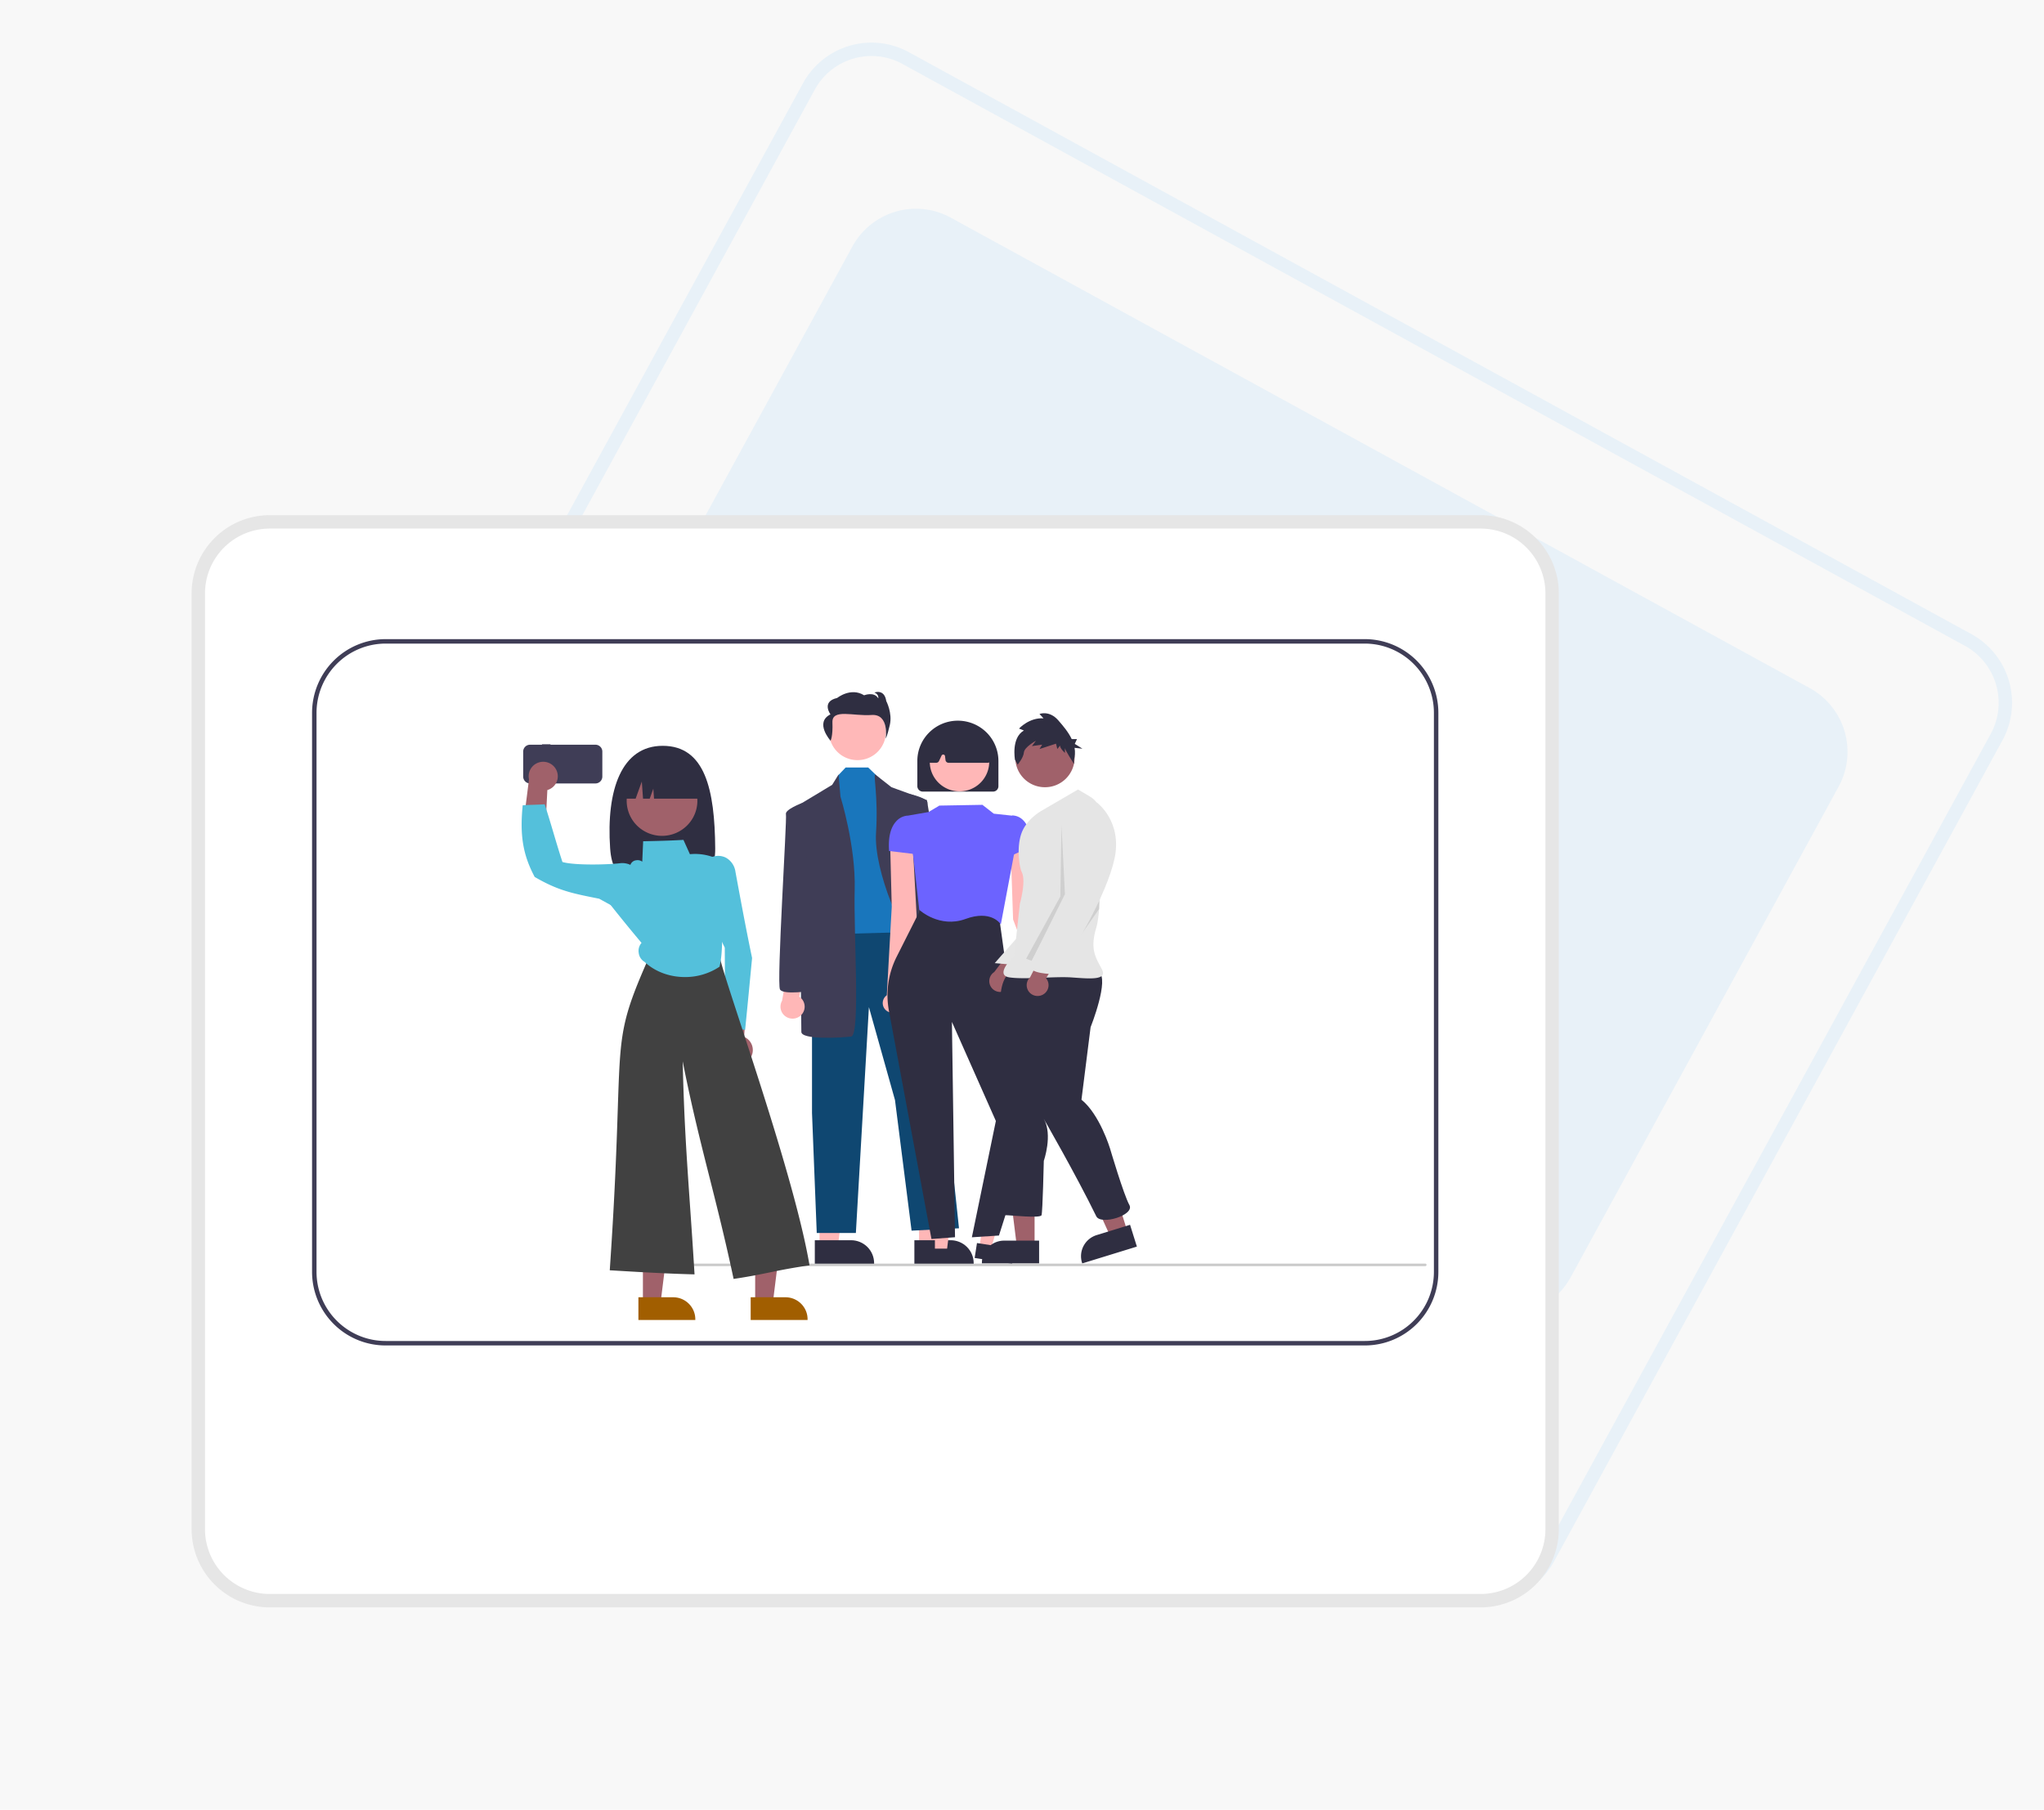 <svg fill="none" xmlns="http://www.w3.org/2000/svg" viewBox="0 0 192 170"><path fill="#F8F8F8" d="M0 0h192v170H0z"/><g clip-path="url(#a)"><path d="M139.539 150.496a7.287 7.287 0 0 1-3.509-.904L36.222 94.924a7.362 7.362 0 0 1-2.915-9.967l42.12-77.134A7.34 7.34 0 0 1 79.799 4.3a7.322 7.322 0 0 1 5.58.604l99.808 54.668a7.359 7.359 0 0 1 2.915 9.967l-42.12 77.133a7.275 7.275 0 0 1-4.372 3.524 7.373 7.373 0 0 1-2.071.3Zm-2.905-2.009a6.062 6.062 0 0 0 4.623.501 6.078 6.078 0 0 0 3.622-2.92l42.12-77.133a6.1 6.1 0 0 0-2.415-8.259L84.775 6.01a6.068 6.068 0 0 0-8.245 2.418L34.41 85.561a6.1 6.1 0 0 0 2.415 8.258l99.809 54.668Z" fill="#E8F1F8"/><path d="M141.597 123.519a6.851 6.851 0 0 1-3.286-.843L57.619 78.479a6.804 6.804 0 0 1-3.27-4.066 6.823 6.823 0 0 1 .563-5.19l25.155-46.066a6.816 6.816 0 0 1 4.06-3.272 6.798 6.798 0 0 1 5.181.561l80.693 44.198a6.82 6.82 0 0 1 2.706 9.255l-25.155 46.066a6.776 6.776 0 0 1-5.955 3.554Z" fill="#E8F1F8"/><path d="M139.092 150.475H25.332a6.812 6.812 0 0 1-4.812-1.999 6.834 6.834 0 0 1-1.996-4.82V55.741a6.832 6.832 0 0 1 1.996-4.82 6.811 6.811 0 0 1 4.813-1.999h113.759a6.81 6.81 0 0 1 4.812 2 6.83 6.83 0 0 1 1.997 4.82v87.914a6.832 6.832 0 0 1-1.997 4.82 6.811 6.811 0 0 1-4.812 1.999Z" fill="#fff"/><path d="M139.092 151H25.332a7.337 7.337 0 0 1-5.182-2.153 7.36 7.36 0 0 1-2.15-5.191V55.741a7.358 7.358 0 0 1 2.15-5.19 7.335 7.335 0 0 1 5.183-2.154h113.759a7.333 7.333 0 0 1 5.182 2.154 7.36 7.36 0 0 1 2.151 5.19v87.915a7.362 7.362 0 0 1-2.151 5.191 7.335 7.335 0 0 1-5.182 2.153ZM25.332 49.656a6.078 6.078 0 0 0-4.294 1.785 6.096 6.096 0 0 0-1.781 4.3v87.915a6.098 6.098 0 0 0 1.781 4.301 6.077 6.077 0 0 0 4.295 1.784h113.759a6.077 6.077 0 0 0 4.294-1.784 6.1 6.1 0 0 0 1.782-4.301V55.741a6.098 6.098 0 0 0-1.782-4.3 6.077 6.077 0 0 0-4.294-1.785H25.332Z" fill="#E6E6E6"/><path d="M128.198 126.394H36.226a6.888 6.888 0 0 1-4.89-2.026 6.92 6.92 0 0 1-2.023-4.898V66.965a6.938 6.938 0 0 1 2.027-4.894 6.916 6.916 0 0 1 4.887-2.03h91.971a6.915 6.915 0 0 1 4.886 2.03 6.937 6.937 0 0 1 2.027 4.894v52.505a6.924 6.924 0 0 1-2.022 4.899 6.897 6.897 0 0 1-4.891 2.025ZM36.226 60.46a6.496 6.496 0 0 0-4.59 1.907 6.516 6.516 0 0 0-1.904 4.598v52.505a6.502 6.502 0 0 0 4.008 6.011 6.488 6.488 0 0 0 2.486.494h91.972a6.485 6.485 0 0 0 6.002-4.014c.326-.79.493-1.636.492-2.491V66.965a6.515 6.515 0 0 0-1.904-4.598 6.497 6.497 0 0 0-4.59-1.907H36.226Z" fill="#3F3D56"/><g clip-path="url(#b)"><path d="M86.332 117.069h1.728l.821-6.612h-2.55l.001 6.612Z" fill="#FFB7B7"/><path d="M85.891 116.509h3.402c.575 0 1.127.227 1.533.63.407.404.635.951.635 1.522v.07h-5.57v-2.222Z" fill="#2F2E41"/><path d="M76.98 117.069h1.727l.821-6.612h-2.55l.001 6.612Z" fill="#FFB7B7"/><path d="M76.538 116.509h3.402c.575 0 1.127.227 1.533.63.407.404.635.951.635 1.522v.07h-5.57v-2.222Z" fill="#2F2E41"/><path d="M76.275 87.1v17.459l.445 11.271h3.675l1.225-21.216 2.45 8.729 1.558 12.266 4.454-.221-3.006-28.289h-10.8Z" fill="#0F4771"/><path d="M80.546 71.408a2.662 2.662 0 0 0 2.673-2.652 2.662 2.662 0 0 0-2.672-2.652 2.662 2.662 0 0 0-2.673 2.652 2.662 2.662 0 0 0 2.672 2.652Z" fill="#FFB8B8"/><path d="m79.436 72.099-.711.746-.668 14.918 7.905-.222-1.893-13.039-1.67-1.588-.847-.815h-2.116Z" fill="#1976BC"/><path d="m78.168 73.729.6-.967.18 2.072s1.447 4.64 1.336 8.73c-.112 4.088.556 13.702-.334 13.812-.891.11-4.677.332-4.677-.442 0-.773-.222-21.327-.222-21.327l3.117-1.878ZM82.22 72.762l1.515 1.188 3.34 1.215s0 14.144.669 17.46c.668 3.315 1.893 3.646.334 3.757-1.559.11-1.448-.442-1.448-.442s1.114-5.525-.334-6.63c-1.447-1.106-4.23-7.515-4.008-11.05.223-3.537-.29-5.498-.068-5.498Z" fill="#3F3D56"/><path d="M78.018 69.586s.228-.396.175-1.718c-.053-1.322 1.975-.574 3.67-.7 1.695-.126 1.336 2.207 1.336 2.207s.123-.139.384-1.265c.262-1.126-.332-2.248-.332-2.248-.175-1.183-1.119-.804-1.119-.804.455.175.367.55.367.55-.384-.669-1.328-.29-1.328-.29-1.258-.783-2.533.25-2.533.25-1.52.341-.629 1.541-.629 1.541-1.529.767.01 2.477.01 2.477Z" fill="#2F2E41"/><path d="M75.277 95.336a1.117 1.117 0 0 0 .14-1.356 1.123 1.123 0 0 0-.34-.348l.481-2.511-1.466-.663-.63 3.556a1.117 1.117 0 0 0 .316 1.461 1.14 1.14 0 0 0 1.499-.139Z" fill="#FFB7B7"/><path d="m75.607 75.607-.296-.157s-1.597.6-1.485 1.041c.111.442-.891 15.912-.557 16.465.334.552 3.006.11 3.006.11l-.668-17.459Z" fill="#3F3D56"/><path d="M88.318 94.295a1.122 1.122 0 0 1-.423-.849 1.11 1.11 0 0 1 .383-.866l-.826-2.421 1.36-.858 1.119 3.436a1.119 1.119 0 0 1-.109 1.49 1.138 1.138 0 0 1-1.504.068Z" fill="#FFB7B7"/><path d="M87.013 92.184s2.708.07 2.962-.522c.254-.593-2.895-15.777-2.847-16.23.049-.453-1.617-.828-1.617-.828l-.27.197 1.772 17.383Z" fill="#3F3D56"/><path d="m98.982 92.867-1.676-8.154-.737-6.022-1.632 1.048.226 6.636 2.604 6.876a.895.895 0 0 0 .109.998.908.908 0 0 0 .97.28.909.909 0 0 0 .63-.786.894.894 0 0 0-.494-.876ZM83.3 93.498l.465-8.31-.154-6.064 2.157.801.36 6.599-1.569 7.178a.896.896 0 0 1-.357 1.35.915.915 0 0 1-.998-.162.9.9 0 0 1-.227-.978.902.902 0 0 1 .324-.415ZM87.819 117.654h1.102l.524-4.219H87.82v4.219Z" fill="#FFB7B7"/><path d="M87.537 117.297h2.171c.367 0 .719.145.978.402.26.258.405.607.406.971v.045h-3.555v-1.418Z" fill="#2F2E41"/><path d="m91.994 117.17 1.089.168 1.168-4.091-1.608-.246-.65 4.169Z" fill="#FFB7B7"/><path d="m91.77 116.775 2.146.329c.363.056.688.252.905.546.217.294.307.661.25 1.021l-.006.044-3.513-.539.219-1.401ZM87.495 116.395l-.006-.031-3.99-21.411a8.033 8.033 0 0 1 .72-5.058l2.415-4.794 7.207.969.85 6.103 3.031 11.643-.003.01-3.883 12.242-2.545.166 2.254-10.928-4.128-9.305.292 20.227-2.214.167Z" fill="#2F2E41"/><path d="m94.009 86.851-.048-.074c-.008-.013-.884-1.322-3.266-.448-2.432.892-4.316-.831-4.335-.849l-.01-.008-.55-4.872-.65-3.955 2.07-.36 1.017-.606 4.046-.071 1.064.83 1.749.19.16 3.603-.001.004-1.246 6.616Z" fill="#6C63FF"/><path d="M94.589 80.58v-3.086l.491-.89h.02c.387.014.753.178 1.018.458.495.499.719 1.33.666 2.47l-.001.02-2.194 1.028ZM86.02 80.244l-2.505-.298-.002-.029c-.085-1.24.133-2.16.649-2.735a1.592 1.592 0 0 1 1.026-.555h.015l.678.611.14 3.006Z" fill="#6C63FF"/><path d="M93.273 74.364h-6.592a.514.514 0 0 1-.512-.507v-2.37a3.754 3.754 0 0 1 1.113-2.675 3.81 3.81 0 0 1 2.695-1.11 3.833 3.833 0 0 1 2.695 1.11 3.779 3.779 0 0 1 1.113 2.676v2.369a.506.506 0 0 1-.512.507Z" fill="#2F2E41"/><path d="M90.13 74.341a2.781 2.781 0 0 0 2.792-2.77c0-1.53-1.25-2.771-2.792-2.771a2.781 2.781 0 0 0-2.792 2.77c0 1.53 1.25 2.771 2.792 2.771Z" fill="#FFB7B7"/><path d="M92.784 71.657h-3.686a.286.286 0 0 1-.282-.247l-.048-.379a.169.169 0 0 0-.142-.146.171.171 0 0 0-.181.096l-.242.513a.284.284 0 0 1-.258.163h-.56a.286.286 0 0 1-.27-.193.28.28 0 0 1-.012-.116l.22-2.288a.283.283 0 0 1 .163-.23c1.688-.782 3.4-.781 5.087.003a.284.284 0 0 1 .161.216l.33 2.286a.28.28 0 0 1-.162.297.288.288 0 0 1-.118.025Z" fill="#2F2E41"/><path d="M94.3 93.126a1.02 1.02 0 0 0 .615-.6 1.005 1.005 0 0 0-.068-.854l2.39-2.703-1.866-.255-1.983 2.606a1.01 1.01 0 0 0-.352 1.305c.112.223.303.397.536.49.233.092.492.096.728.011ZM97.182 117.085h-1.667l-.793-6.38h2.46v6.38Z" fill="#9F616A"/><path d="M97.607 118.688h-5.374v-.068c0-.55.22-1.078.613-1.467.392-.39.924-.608 1.479-.608h3.282v2.143Z" fill="#2F2E41"/><path d="m105.906 115.701-1.592.49-2.663-5.859 2.349-.724 1.906 6.093Z" fill="#9F616A"/><path d="m106.791 117.107-5.132 1.581-.021-.064a2.065 2.065 0 0 1 .147-1.582 2.083 2.083 0 0 1 1.231-1.016l3.134-.966.641 2.047Z" fill="#2F2E41"/><path d="m95.906 87.673-2.469 2.805 1.933.173.536-2.978Z" fill="#E6E6E6"/><path d="M94.941 91.289s-.857.425-.964 2.34c-.108 1.914.321 6.913.321 6.913s-.428 2.233 0 4.254c.429 2.021-.428 9.359.107 9.359.536 0 3.323.319 3.43 0 .107-.319.214-5.105.214-5.105s.857-2.446 0-3.935c0 0 2.993 5.188 4.93 9.147.423.866 3.643-.107 3.107-1.064-.535-.957-1.821-5.318-1.821-5.318s-.965-3.19-2.679-4.573l.857-6.807s1.822-4.573.75-5.21c-1.071-.64-8.252-.001-8.252-.001Z" fill="#2F2E41"/><path d="M98.156 73.953a2.775 2.775 0 0 0 2.786-2.765 2.775 2.775 0 0 0-2.786-2.766 2.776 2.776 0 0 0-2.786 2.766 2.776 2.776 0 0 0 2.786 2.765Z" fill="#A0616A"/><path d="M101.264 74.165 97.8 76.186s-1.326.741-1.822 2.02c-.528 1.364-.22 3.284 0 3.723.43.851-.18 2.978-.18 2.978l-.535 4.892s-1.93 1.808-.429 2.021c1.5.213 4.18-.106 5.787 0 1.608.107 3.429.32 2.894-.744-.536-1.064-1.179-1.808-.536-3.935.503-1.665.481-7.888.448-10.516a2.11 2.11 0 0 0-1.035-1.788l-1.128-.672Z" fill="#E5E5E5"/><path opacity=".1" d="m99.71 77.516.322 6.487-3.116 6.262-.528-.2 3.215-5.849.108-6.7ZM103.246 85.386v-.745l-3.643 5.956 3.643-5.211Z" fill="#000"/><path d="m96.179 68.626-.46-.183s.963-1.052 2.302-.96l-.377-.412s.922-.366 1.76.594c.44.505.949 1.1 1.267 1.768h.493l-.206.45.721.45-.74-.08c.07.388.046.787-.07 1.165l.021.355s-.858-1.317-.858-1.5v.458s-.46-.412-.46-.687l-.252.32-.126-.502-1.55.503.252-.412-.963.137.376-.503s-1.088.595-1.13 1.098c-.042.503-.586 1.144-.586 1.144l-.252-.458s-.376-2.059.838-2.745Z" fill="#2F2E41"/><path d="M97.981 93.427a1.016 1.016 0 0 0 .498-.7 1.005 1.005 0 0 0-.22-.827l1.868-3.081-1.881.077-1.486 2.914a1.014 1.014 0 0 0 .502 1.734c.246.05.502.008.72-.117Z" fill="#9F616A"/><path d="m102.229 75.548.803-.16s2.411 1.756 1.661 5.265c-.75 3.51-4.072 8.828-4.072 8.828s-.75.957-.965 1.17c-.214.212-.643 0-.428.319.214.319-.322.531-.322.531s-2.357 0-2.143-.85c.214-.851 3.858-6.914 3.858-6.914l-.536-5.636s-.429-2.765 2.144-2.553Z" fill="#E5E5E5"/><path d="M133.881 118.942h-72.51a.12.12 0 0 1-.119-.118.12.12 0 0 1 .119-.118h72.51c.032 0 .062.013.084.035a.114.114 0 0 1 .035.083.114.114 0 0 1-.035.083.119.119 0 0 1-.084.035Z" fill="#CACACA"/><path d="M50.912 69.92v.04h-1.12a.65.65 0 0 0-.457.188.64.64 0 0 0-.19.455v2.353a.65.65 0 0 0 .648.643h6.138a.65.65 0 0 0 .458-.19.64.64 0 0 0 .19-.454v-2.352a.64.64 0 0 0-.19-.455.65.65 0 0 0-.458-.188h-4.223v-.04h-.796Z" fill="#3F3D56"/><path d="M67.182 79.691c.026 3.472-2.21 2.947-4.935 2.947-2.725 0-4.697.517-4.935-2.947-.377-5.504 1.08-9.627 4.935-9.627 3.989 0 4.894 4.123 4.935 9.627Z" fill="#2F2E41"/><path d="M52.255 72.327a1.34 1.34 0 0 1-.323 1.612c-.15.13-.326.226-.517.281l-.248 4.789-2.022-1.477.546-4.32a1.348 1.348 0 0 1 .142-.954c.163-.29.428-.51.744-.62.316-.109.662-.099.971.028.31.127.561.362.707.66ZM70.489 99.388a1.344 1.344 0 0 0-.594-1.983l.358-4.782-2.192 1.214-.005 4.355c-.112.312-.105.655.021.963.125.308.36.56.66.707a1.378 1.378 0 0 0 1.752-.474ZM60.391 122.405h1.657l.789-6.345h-2.446v6.345Z" fill="#A0616A"/><path d="M59.968 121.868h3.264a2.082 2.082 0 0 1 1.922 1.275c.105.25.159.519.159.79V124h-5.345v-2.132Z" fill="#A15E00"/><path d="M70.936 122.405h1.658l.789-6.345h-2.447v6.345Z" fill="#A0616A"/><path d="M70.514 121.868h3.264a2.081 2.081 0 0 1 1.922 1.275c.105.25.158.519.158.79V124h-5.344v-2.132Z" fill="#A15E00"/><path d="m69.99 96.754-.072-.014c-.603-.108-1.214-.218-1.752-.332l-.053-.012v-.054c-.01-2.432-.018-4.864-.032-7.317a15.365 15.365 0 0 1-1.558-8.29l.003-.031.025-.018a1.612 1.612 0 0 1 1.615-.124 1.786 1.786 0 0 1 .92 1.35c.488 2.642.993 5.379 1.558 8.075l.002.01-.001.01c-.21 2.2-.425 4.474-.647 6.674l-.007.073Z" fill="#54C0DB"/><path d="m68.91 120.144-.013-.062c-.776-3.64-1.524-6.604-2.248-9.471-.868-3.435-1.69-6.691-2.52-10.903.114 5.312.38 9.129.683 13.516.138 1.981.28 4.029.424 6.421l.005.073-.074-.002c-2.594-.066-5.252-.225-7.822-.379l-.068-.004.004-.067c.487-7.119.64-11.745.75-15.122.236-7.126.272-8.222 2.946-14.252.102-.229.707-.905 1.372-.802l5.262.813.01.046c.148.742.885 2.995 1.904 6.112 2.18 6.664 5.475 16.736 6.505 22.739l.011.068-.068.01a54.5 54.5 0 0 0-3.612.643c-.984.201-2.002.408-3.388.614l-.063.009Z" fill="#414141"/><path d="M64.336 91.787c-1.404 0-2.792-.484-3.788-1.426a1.12 1.12 0 0 1-.554-.866 1.121 1.121 0 0 1 .268-.917 152.627 152.627 0 0 1-2.948-3.617l-.026-.034.03-.059c.631-1.196 1.284-2.433 1.91-3.655a.64.64 0 0 1 .525-.395.754.754 0 0 1 .578.129l.001-.03c.026-.619.053-1.238.08-1.824l.002-.063.063-.001c1.205-.027 2.45-.054 3.674-.126l.047-.003.607 1.344a4.995 4.995 0 0 1 2.848.573l.04.022-.005.044a27.148 27.148 0 0 0 .158 6.935c-.019 1.049-.04 2.12-.254 2.974l-.006.025-.021.014c-.957.63-2.08.963-3.229.956Z" fill="#54C0DB"/><path d="m59.166 85.958-.08-.037c-.944-.47-1.89-.991-2.806-1.495l-.127-.025c-2.41-.48-3.738-.744-5.913-2.01l-.017-.01-.008-.017c-1.09-2.064-1.393-3.869-1.121-6.658l.005-.056.057-.004c.235-.02.62-.032.991-.044.362-.012.736-.025.965-.043l.053-.004.016.05c.285.874.527 1.689.784 2.551.263.887.535 1.803.867 2.822 1.214.346 4.47.243 5.482.106a1.823 1.823 0 0 1 1.581.713l.019.024-.005.03a181.02 181.02 0 0 1-.726 4.02l-.017.087Z" fill="#54C0DB"/><path d="M65.1 76.806c.88-1.597.288-3.6-1.32-4.472a3.334 3.334 0 0 0-4.507 1.31 3.283 3.283 0 0 0 1.32 4.473 3.334 3.334 0 0 0 4.507-1.31Z" fill="#A0616A"/><path d="M58.394 75.029h1.313l.58-1.61.116 1.61h.627l.338-.94.068.94H66.1c0-.925-.37-1.813-1.03-2.467a3.529 3.529 0 0 0-2.485-1.022h-.676c-.932 0-1.826.368-2.486 1.022a3.475 3.475 0 0 0-1.03 2.467Z" fill="#2F2E41"/></g></g><defs><clipPath id="a"><path fill="#fff" d="M18 4h171v147H18z"/></clipPath><clipPath id="b"><path fill="#fff" d="M49 65h91v59H49z"/></clipPath></defs></svg>